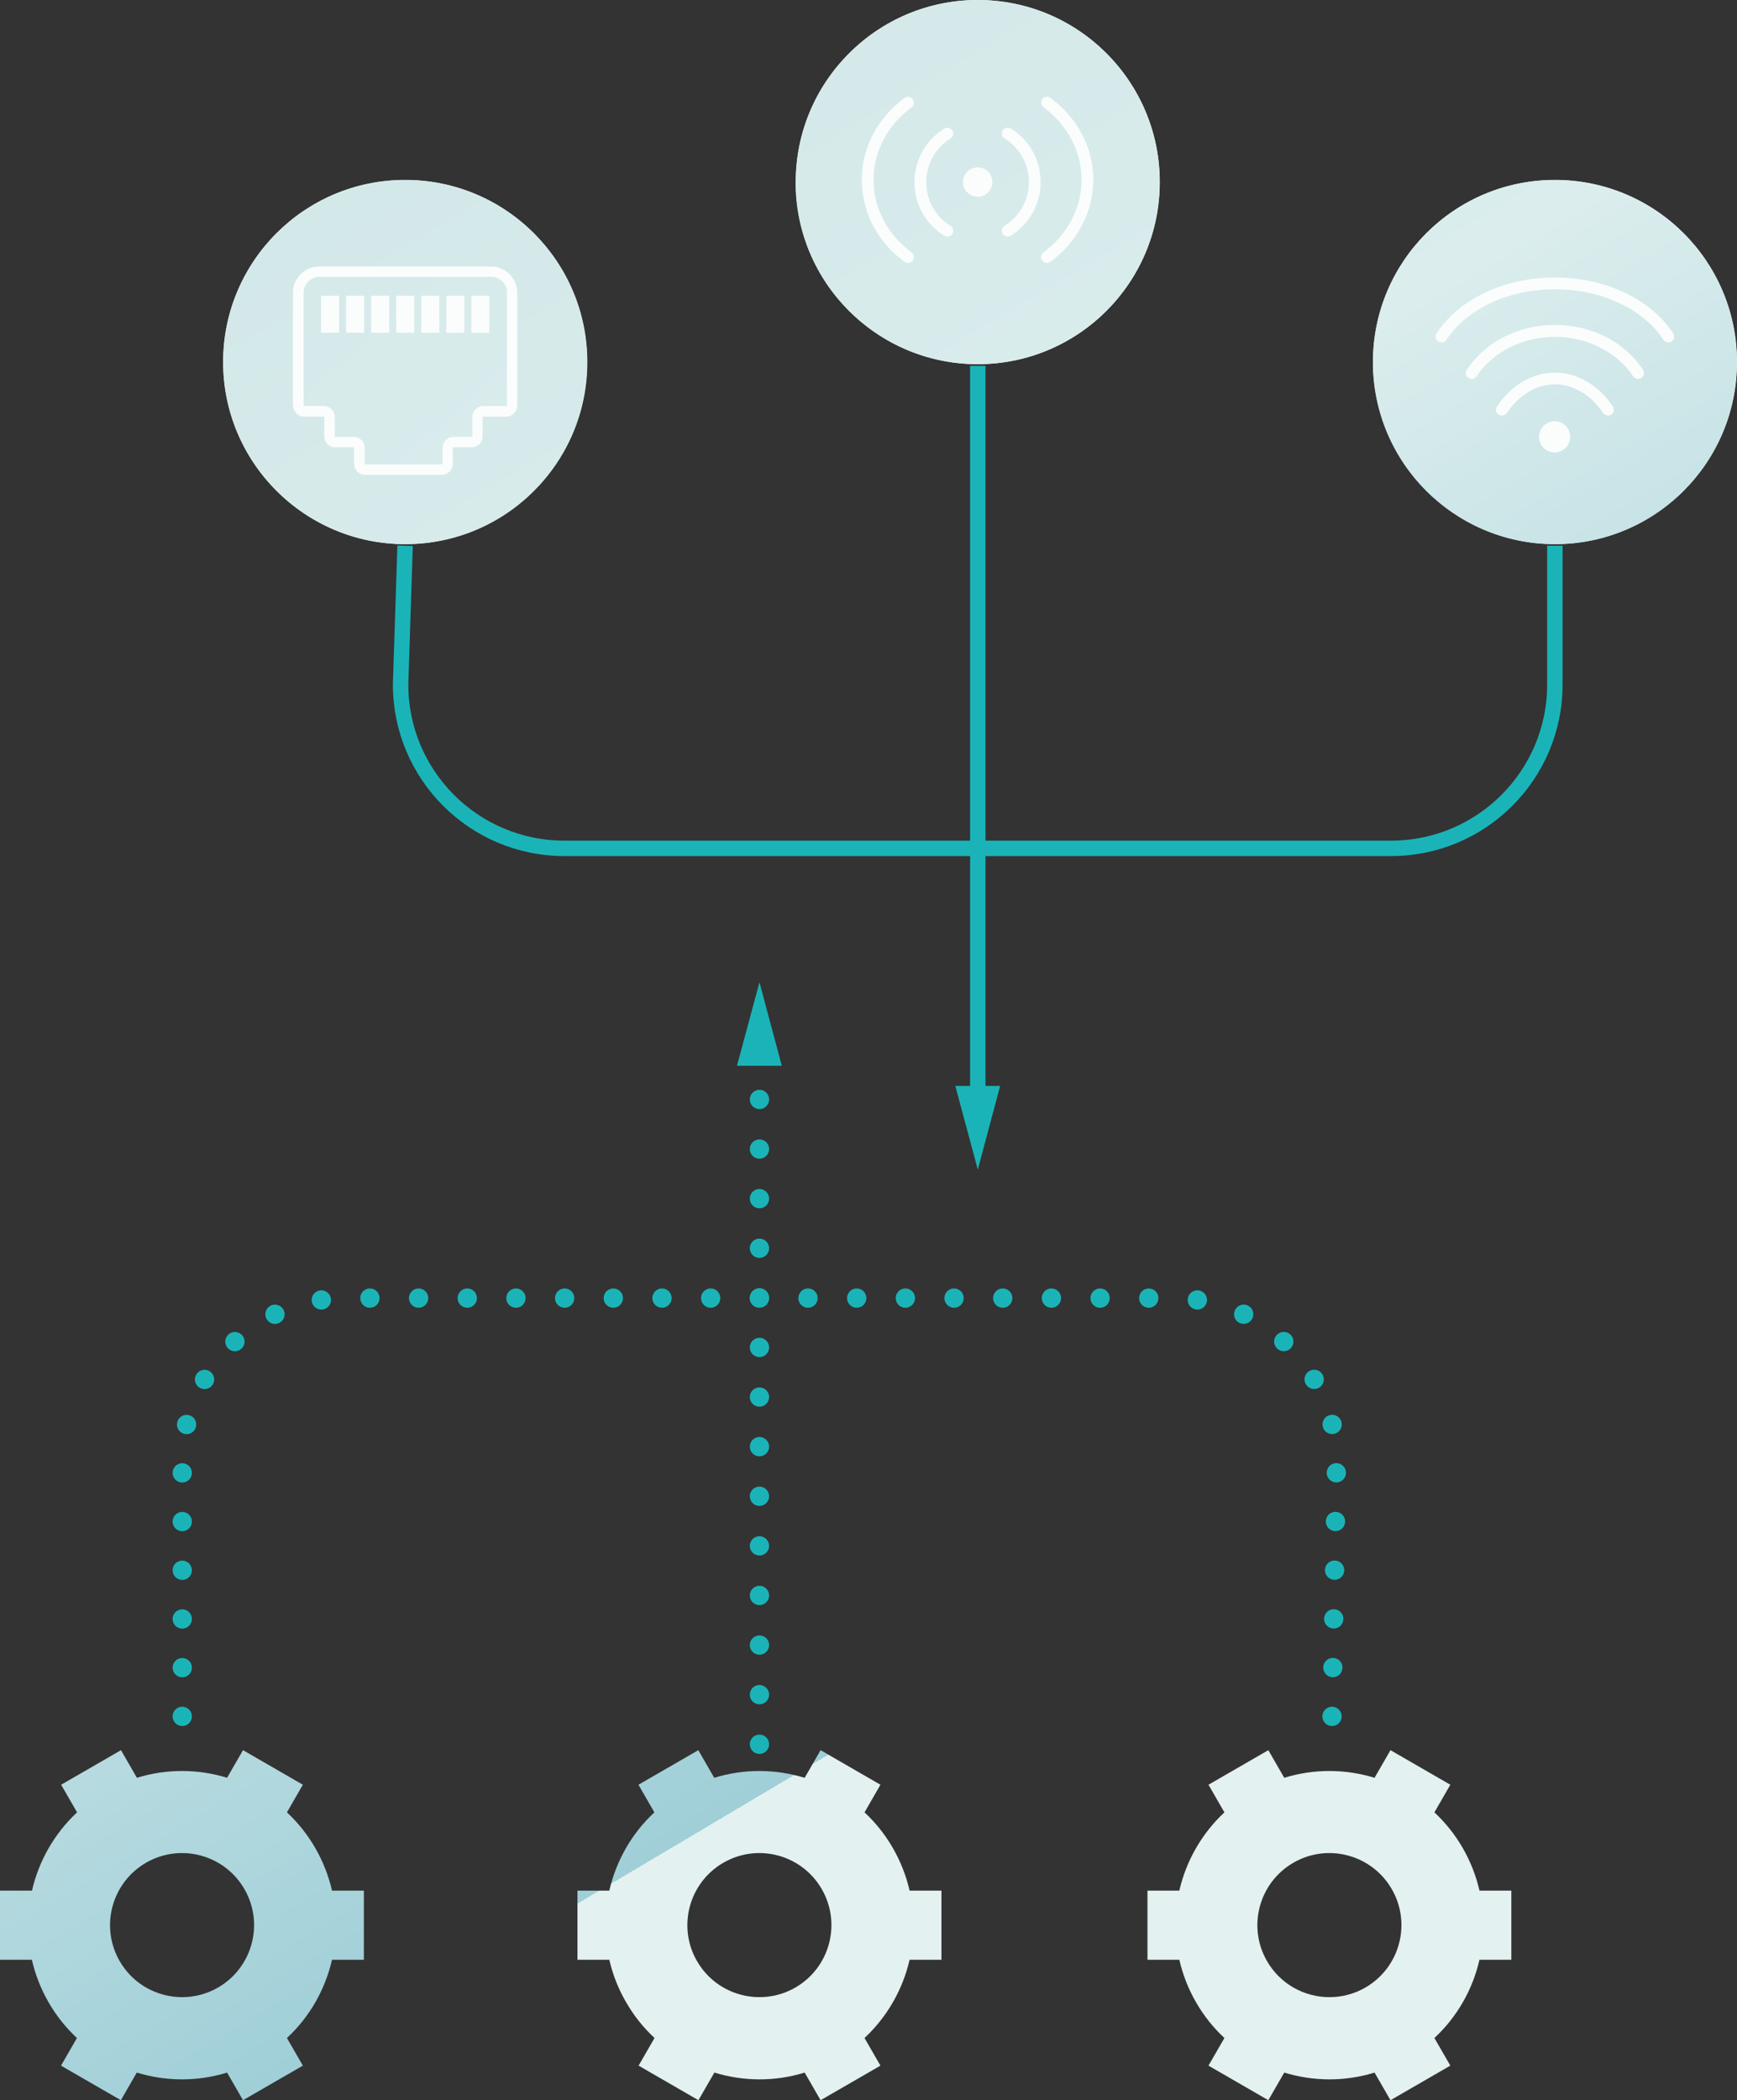 <?xml version="1.0" encoding="UTF-8"?> <svg xmlns="http://www.w3.org/2000/svg" xmlns:xlink="http://www.w3.org/1999/xlink" id="b" viewBox="0 0 135.24 163.44"><rect x="0" y="0" width="135.24" height="163.44" fill="#333333" stroke="none"/><defs><style>.l{fill:url(#j);}.m{stroke-dasharray:0 0 0 3.79;}.m,.n,.o,.p,.q{fill:none;}.m,.n,.o,.q{stroke:#1ab4b8;stroke-miterlimit:10;}.m,.o,.q{stroke-linecap:round;stroke-width:1.5px;}.r{fill:url(#i);}.s{fill:url(#f);}.t{fill:url(#g);}.n{stroke-width:1.2px;}.u{fill:#1ab4b8;}.v{fill:url(#e);}.w{fill:#fbfdfd;}.x{fill:url(#d);}.q{stroke-dasharray:0 0 0 3.86;}.y{clip-path:url(#h);}.z{fill:url(#k);}</style><linearGradient id="d" x1="-51.09" y1="39.8" x2="21.45" y2="162.09" gradientUnits="userSpaceOnUse"><stop offset="0" stop-color="#d0e6e7"></stop><stop offset="0" stop-color="#d0e6e7"></stop><stop offset=".48" stop-color="#dbeded"></stop><stop offset="1" stop-color="#a0cfd8"></stop><stop offset="1" stop-color="#e3f1f0"></stop></linearGradient><linearGradient id="e" x1="-17.84" y1="20.08" x2="54.71" y2="142.36" xlink:href="#d"></linearGradient><linearGradient id="f" x1="14.99" y1=".6" x2="87.54" y2="122.89" xlink:href="#d"></linearGradient><linearGradient id="g" x1="81.35" y1="-38.77" x2="153.9" y2="83.52" xlink:href="#d"></linearGradient><clipPath id="h"><path class="p" d="M25,23.02h1.4v2.87h-1.4v-2.87Zm1.95,0h1.4v2.87h-1.4v-2.87Zm1.95,0h1.4v2.87h-1.4v-2.87Zm1.95,0h1.4v2.87h-1.4v-2.87Zm1.95,0h1.4v2.87h-1.4v-2.87Zm1.95,0h1.4v2.87h-1.4v-2.87Zm1.95,0h1.4v2.87h-1.4v-2.87Zm-11.82-1.48c-.68,0-1.24,.56-1.24,1.24v8.78s.02,.04,.04,.04h1.53c.47,0,.85,.38,.85,.85v1.5s.02,.05,.05,.05h1.43c.47,0,.85,.38,.85,.85v1.25s.02,.04,.05,.04h5.98s.04-.02,.04-.04v-1.25c0-.47,.38-.85,.85-.85h1.42s.05-.02,.05-.05v-1.5c0-.47,.38-.85,.85-.85h1.81s.04-.02,.04-.04v-8.78c0-.69-.56-1.24-1.24-1.24h-13.36Z"></path></clipPath><linearGradient id="i" x1="-1015.7" y1="5641.87" x2="-1014.7" y2="5641.87" gradientTransform="translate(-791868.78 142539.82) rotate(90) scale(140.36 -140.36)" xlink:href="#d"></linearGradient><linearGradient id="j" x1="15.13" y1=".52" x2="87.68" y2="122.81" xlink:href="#d"></linearGradient><linearGradient id="k" x1="54.26" y1="-22.69" x2="126.8" y2="99.6" xlink:href="#d"></linearGradient></defs><g id="c"><g><path class="x" d="M9.32,152.62c-1.55-2.68-.63-6.11,2.05-7.66,2.68-1.55,6.11-.63,7.66,2.05,1.55,2.68,.63,6.11-2.05,7.66-.88,.51-1.85,.75-2.8,.75-1.94,0-3.82-1-4.86-2.8m8.37-14.27c-2.25-.69-4.7-.72-7.03,0l-1.24-2.15-4.66,2.69,1.24,2.15c-1.78,1.66-2.98,3.79-3.51,6.09H0v5.38H2.48c.26,1.13,.69,2.25,1.3,3.31,.61,1.06,1.36,1.99,2.21,2.78l-1.24,2.15,4.66,2.69,1.24-2.15c2.25,.69,4.7,.72,7.03,0l1.24,2.15,4.66-2.69-1.24-2.15c1.79-1.66,2.98-3.79,3.51-6.09h2.48v-5.38h-2.48c-.26-1.13-.69-2.25-1.3-3.31-.61-1.06-1.36-1.99-2.21-2.78l1.24-2.15-4.66-2.69-1.24,2.15Z"></path><path class="v" d="M54.27,152.62c-1.55-2.68-.63-6.11,2.05-7.66,2.68-1.55,6.11-.63,7.66,2.05,1.55,2.68,.63,6.11-2.05,7.66-.88,.51-1.85,.75-2.8,.75-1.94,0-3.82-1-4.86-2.8m8.37-14.27c-2.25-.69-4.7-.72-7.03,0l-1.24-2.15-4.66,2.69,1.24,2.15c-1.79,1.66-2.98,3.79-3.51,6.09h-2.48v5.38h2.48c.26,1.13,.69,2.25,1.31,3.31,.61,1.06,1.36,1.99,2.21,2.78l-1.24,2.15,4.66,2.69,1.24-2.15c2.25,.69,4.7,.72,7.03,0l1.24,2.15,4.66-2.69-1.24-2.15c1.78-1.66,2.98-3.79,3.51-6.09h2.48v-5.38h-2.48c-.26-1.13-.69-2.25-1.3-3.31-.61-1.06-1.36-1.99-2.21-2.78l1.24-2.15-4.66-2.69-1.24,2.15Z"></path><path class="s" d="M98.65,152.62c-1.55-2.68-.63-6.11,2.05-7.66,2.68-1.55,6.11-.63,7.66,2.05,1.55,2.68,.63,6.11-2.05,7.66-.88,.51-1.85,.75-2.8,.75-1.94,0-3.82-1-4.86-2.8m8.37-14.27c-2.25-.69-4.7-.72-7.03,0l-1.24-2.15-4.66,2.69,1.24,2.15c-1.78,1.66-2.98,3.79-3.51,6.09h-2.48v5.38h2.48c.26,1.13,.69,2.25,1.3,3.31,.61,1.06,1.36,1.99,2.21,2.78l-1.24,2.15,4.66,2.69,1.24-2.15c2.25,.69,4.7,.72,7.03,0l1.24,2.15,4.66-2.69-1.24-2.15c1.79-1.66,2.98-3.79,3.51-6.09h2.48v-5.38h-2.48c-.26-1.13-.69-2.25-1.3-3.31-.61-1.06-1.36-1.99-2.21-2.78l1.24-2.15-4.66-2.69-1.24,2.15Z"></path><g><line class="n" x1="76.13" y1="28.47" x2="76.13" y2="85.7"></line><polygon class="u" points="74.38 84.51 76.13 91.02 77.87 84.51 74.38 84.51"></polygon><path class="n" d="M121.06,42.47v10.8c0,7.04-5.71,12.75-12.75,12.75H43.94c-7.04,0-12.75-5.71-12.75-12.75l.35-10.8"></path><line class="o" x1="59.13" y1="135.74" x2="59.13" y2="135.74"></line><line class="q" x1="59.13" y1="131.88" x2="59.13" y2="83.68"></line><line class="o" x1="59.13" y1="81.75" x2="59.13" y2="81.75"></line><polygon class="u" points="60.87 82.94 59.13 76.44 57.38 82.94 60.87 82.94"></polygon><line class="o" x1="14.19" y1="133.57" x2="14.19" y2="133.57"></line><path class="m" d="M14.19,129.78v-16.01c0-7.04,5.71-12.75,12.75-12.75H91.31c7.04,0,12.75,5.71,12.75,12.75l-.32,17.9"></path><line class="o" x1="103.71" y1="133.57" x2="103.71" y2="133.57"></line><path class="w" d="M135.24,28.17c0,7.83-6.35,14.17-14.17,14.17s-14.17-6.35-14.17-14.17,6.34-14.17,14.17-14.17,14.17,6.35,14.17,14.17"></path></g><path class="t" d="M119.83,34c0-.67,.54-1.22,1.21-1.22s1.21,.54,1.21,1.22-.54,1.21-1.21,1.21-1.21-.54-1.21-1.21m-3.16-1.74c-.21-.14-.26-.42-.12-.63,1.13-1.67,2.77-2.63,4.51-2.63s3.38,.96,4.51,2.63c.14,.21,.09,.49-.12,.63-.21,.14-.49,.08-.63-.12-.96-1.42-2.32-2.23-3.75-2.23s-2.8,.81-3.75,2.23c-.09,.13-.23,.2-.38,.2-.09,0-.18-.03-.26-.08m-2.35-2.85c-.21-.14-.27-.42-.13-.63,1.45-2.18,4.01-3.49,6.86-3.49s5.41,1.3,6.86,3.49c.14,.21,.08,.49-.13,.63-.08,.05-.16,.08-.25,.08-.15,0-.29-.07-.38-.2-1.27-1.9-3.6-3.08-6.1-3.08s-4.84,1.18-6.1,3.08c-.09,.13-.23,.2-.38,.2-.09,0-.17-.02-.25-.08m-2.35-2.84c-.21-.14-.27-.42-.13-.63,1.76-2.68,5.29-4.34,9.21-4.34s7.44,1.66,9.21,4.34c.14,.21,.08,.49-.13,.63-.08,.05-.16,.07-.25,.07-.15,0-.29-.07-.38-.2-1.6-2.42-4.84-3.93-8.45-3.93s-6.85,1.51-8.45,3.93c-.09,.13-.23,.2-.38,.2-.09,0-.17-.02-.25-.07m-5.09,1.61c0,7.83,6.35,14.17,14.17,14.17s14.17-6.34,14.17-14.17-6.35-14.17-14.17-14.17-14.17,6.34-14.17,14.17"></path><path class="w" d="M45.71,28.17c0,7.83-6.35,14.17-14.17,14.17s-14.17-6.35-14.17-14.17,6.34-14.17,14.17-14.17,14.17,6.35,14.17,14.17"></path><g class="y"><rect class="r" x="20.76" y="18.11" width="21.55" height="21.49" transform="translate(-11.2 29.04) rotate(-42.71)"></rect></g><path class="l" d="M22.81,31.57v-8.78c0-1.13,.92-2.05,2.05-2.05h13.36c1.13,0,2.05,.92,2.05,2.05v8.78c0,.47-.38,.85-.85,.85h-1.81s-.04,.02-.04,.04v1.5c0,.47-.38,.85-.85,.85h-1.42s-.05,.02-.05,.04v1.25c0,.47-.38,.85-.85,.85h-5.98c-.47,0-.85-.38-.85-.85v-1.25s-.02-.04-.04-.04h-1.43c-.47,0-.85-.38-.85-.85v-1.5s-.02-.04-.04-.04h-1.53c-.47,0-.85-.38-.85-.85m-5.45-3.39c0,7.83,6.35,14.17,14.18,14.17s14.17-6.34,14.17-14.17-6.35-14.17-14.17-14.17-14.18,6.34-14.18,14.17"></path><path class="w" d="M90.3,14.17c0,7.83-6.35,14.17-14.17,14.17s-14.17-6.35-14.17-14.17S68.3,0,76.13,0s14.17,6.35,14.17,14.17"></path><path class="z" d="M74.98,14.17c0-.63,.51-1.14,1.14-1.14s1.14,.51,1.14,1.14-.51,1.14-1.14,1.14-1.14-.51-1.14-1.14m3.1,4.02c-.13-.21-.07-.49,.14-.62,1.19-.74,1.89-2.01,1.89-3.4s-.71-2.66-1.89-3.4c-.21-.13-.28-.41-.14-.62,.13-.21,.41-.28,.62-.15,1.45,.9,2.32,2.46,2.32,4.17s-.87,3.26-2.32,4.17c-.08,.05-.16,.07-.24,.07-.15,0-.3-.07-.39-.21m-4.55,.15c-1.45-.9-2.32-2.46-2.32-4.17s.87-3.26,2.32-4.17c.21-.13,.49-.07,.63,.15,.13,.21,.07,.49-.15,.62-1.18,.74-1.89,2.01-1.89,3.4s.71,2.66,1.89,3.4c.21,.13,.28,.41,.15,.62-.09,.14-.23,.21-.39,.21-.08,0-.17-.02-.24-.07m-3.09,2.04c-2.12-1.57-3.33-3.89-3.33-6.38s1.21-4.81,3.33-6.37c.2-.15,.48-.11,.63,.09,.15,.2,.11,.49-.09,.63-1.88,1.4-2.96,3.45-2.96,5.65s1.08,4.25,2.96,5.65c.2,.15,.24,.43,.09,.63-.09,.12-.23,.18-.36,.18-.09,0-.19-.03-.27-.09m10.72-.1c-.15-.2-.11-.48,.1-.63,1.88-1.39,2.96-3.45,2.96-5.65s-1.08-4.25-2.96-5.65c-.2-.15-.24-.43-.1-.63,.15-.2,.43-.24,.64-.09,2.12,1.57,3.33,3.89,3.33,6.37s-1.21,4.81-3.33,6.38c-.08,.06-.18,.09-.27,.09-.14,0-.28-.06-.37-.18m-19.21-6.11c0,7.83,6.35,14.17,14.18,14.17s14.17-6.34,14.17-14.17S83.95,0,76.13,0s-14.18,6.34-14.18,14.17"></path></g></g></svg> 
